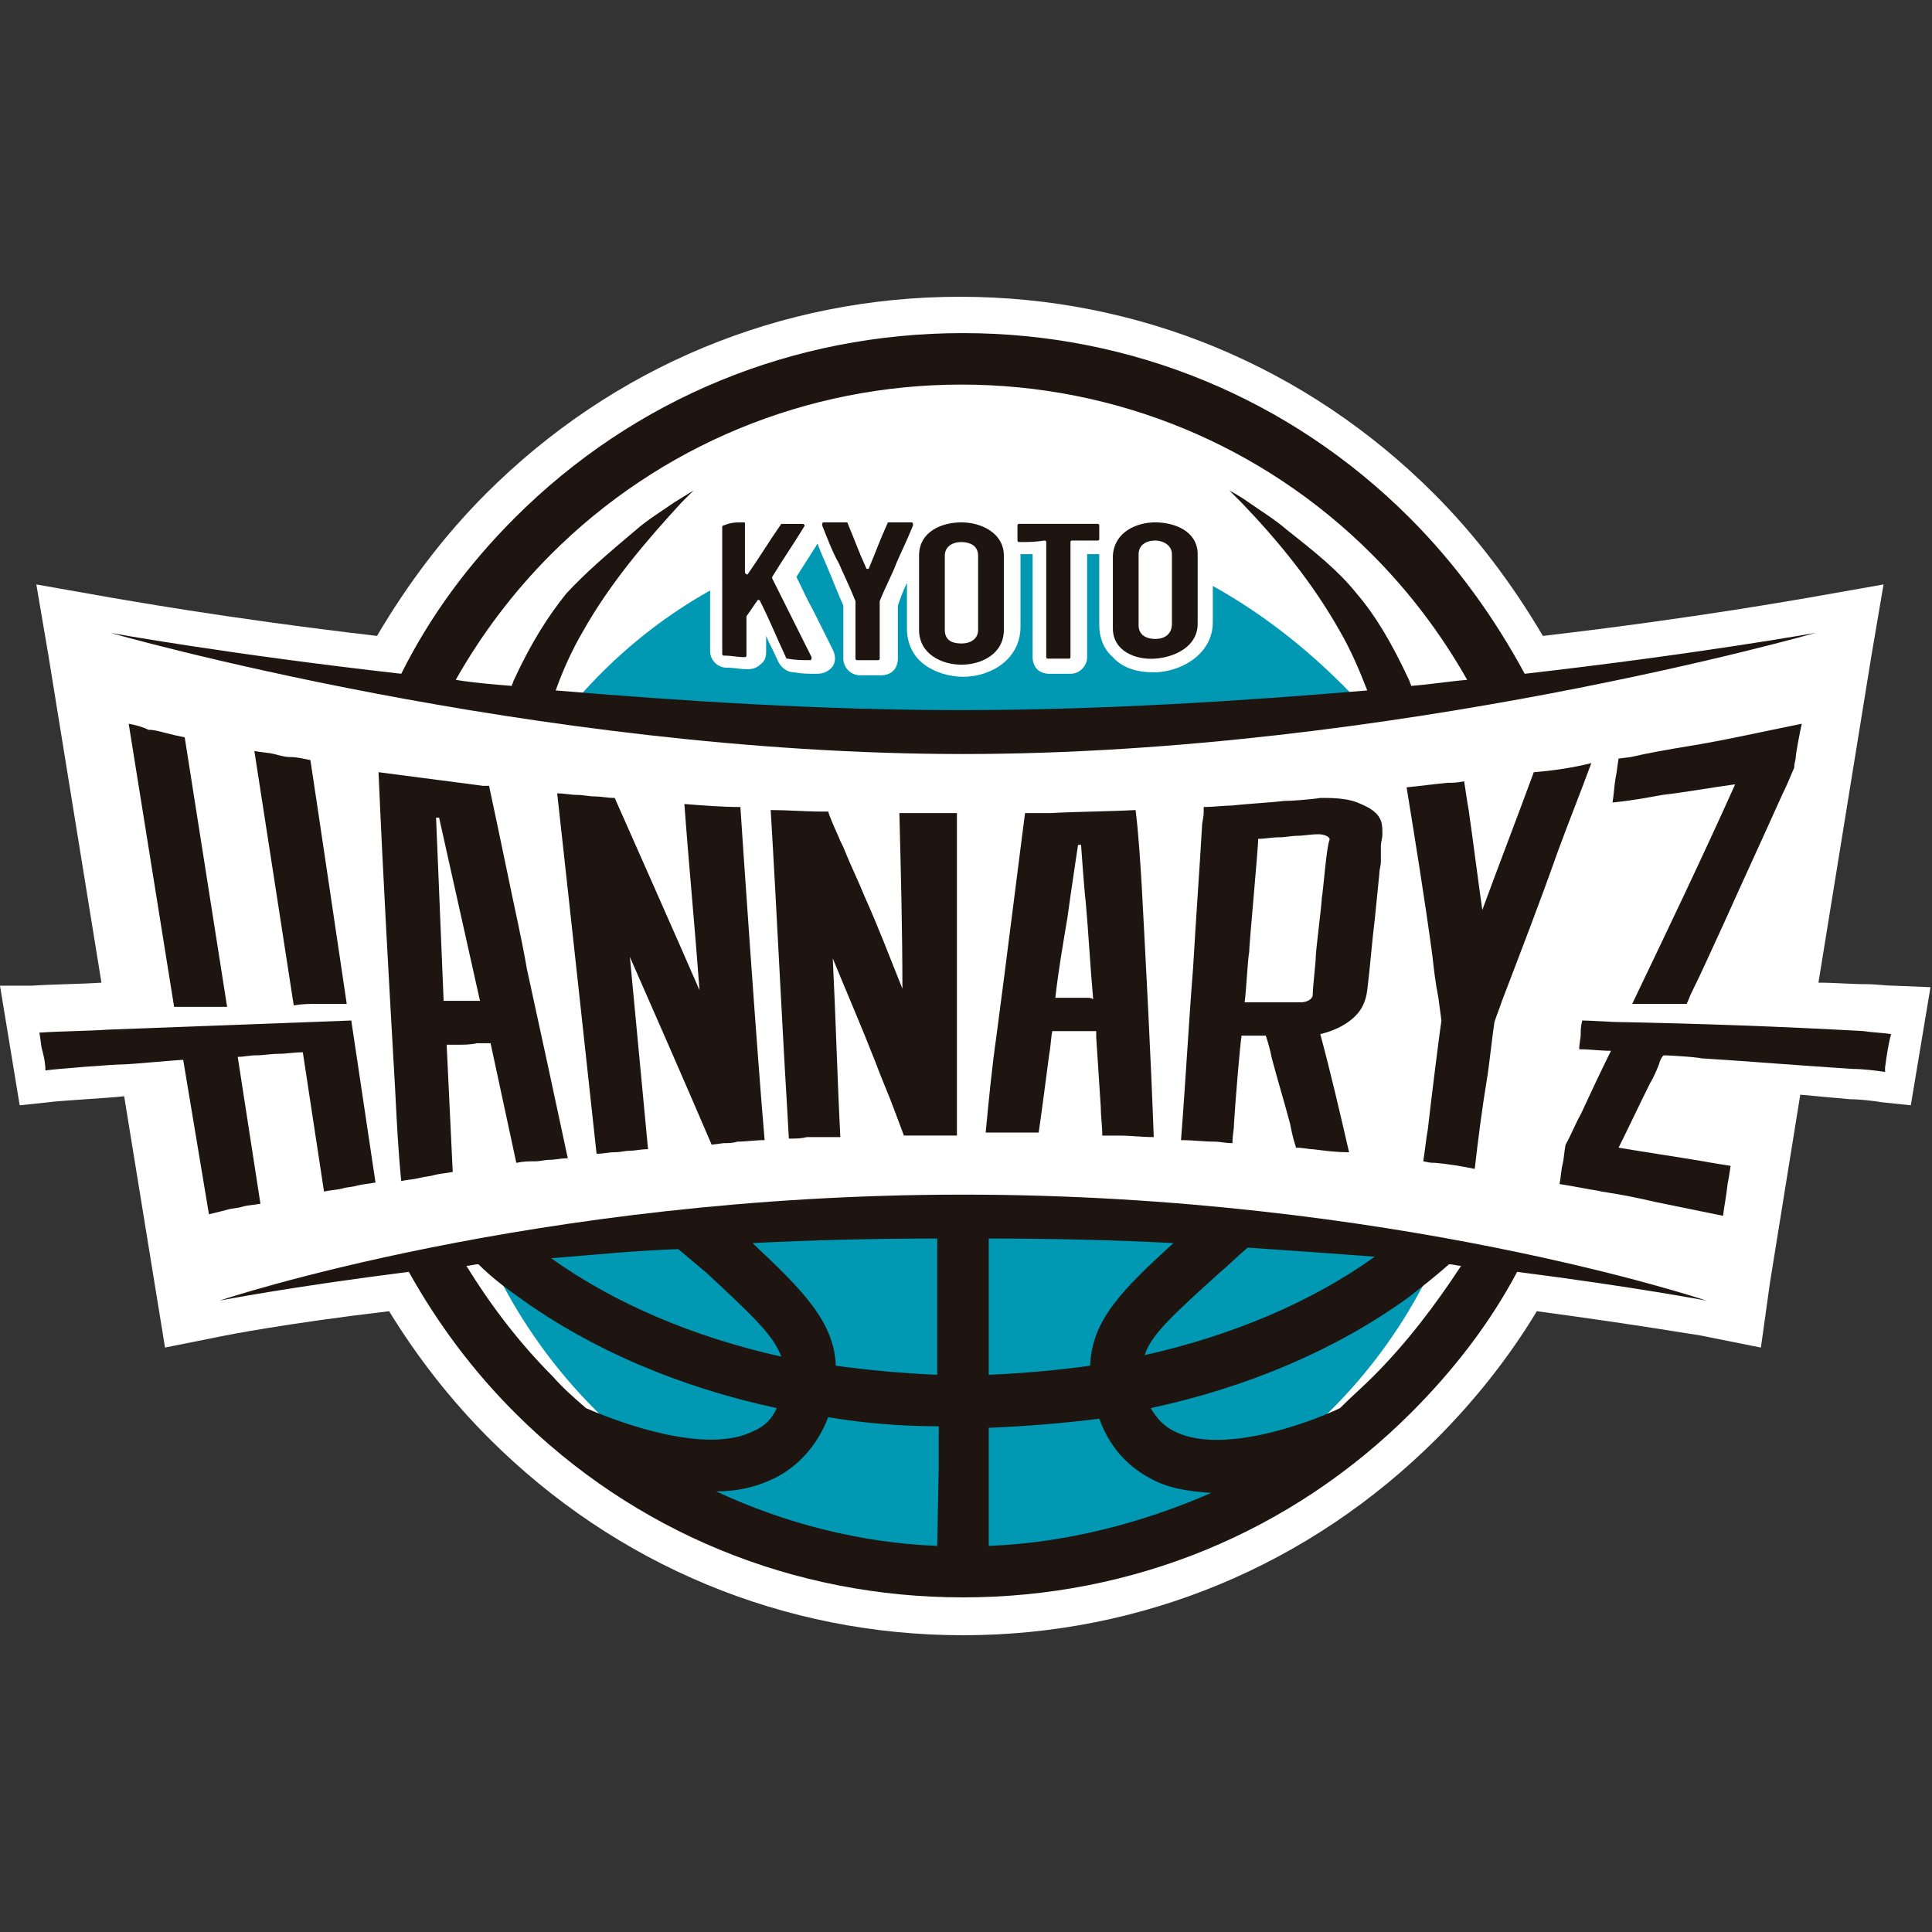 <?xml version="1.0" encoding="utf-8"?>
<!-- Generator: Adobe Illustrator 27.7.0, SVG Export Plug-In . SVG Version: 6.00 Build 0)  -->
<svg version="1.1" id="レイヤー_1" xmlns="http://www.w3.org/2000/svg" xmlns:xlink="http://www.w3.org/1999/xlink" x="0px"
	 y="0px" viewBox="0 0 127.6 127.6" style="enable-background:new 0 0 127.6 127.6;" xml:space="preserve">
<rect x="0" y="0" width="127.6" height="127.6" fill="#333333" stroke="none"/>
<style type="text/css">
	.st0{fill:#FFFFFF;}
	.st1{fill:#0098B2;}
	.st2{fill:#1E1511;}
</style>
<g>
	<path class="st0" d="M116.9,84.7l2-12.4c1.1,0.1,2.2,0.2,3.3,0.3c0.6,0,1.5,0.1,2.1,0.2l1.9,0.2l1.3-7.8l-2.4-0.1
		c-0.6,0-1.2-0.1-1.8-0.1c-1.1,0-2.1-0.1-3.2-0.1l0,0l3.5-21.6l0.8-4.7l-5.1,0.9c-0.1,0-7.1,1.3-17.4,2.5c-2-3.4-4.4-6.6-7.2-9.4
		c-8.4-8.4-19.5-13-31.3-13h0c-11.8,0-22.9,4.6-31.3,13c-2.8,2.8-5.2,6-7.2,9.4c-10.3-1.2-17.3-2.5-17.4-2.5l-5.1-0.9l0.8,4.7
		l3.5,21.6l0,0c-1.5,0.1-3.1,0.1-4.6,0.2L0,65.1L1.3,73l1.9-0.2c0.6-0.1,4.3-0.3,5-0.4l2,12.3l0.7,4.3l4-0.8c0,0,4-0.8,10.8-1.6
		c1.9,3.1,4.1,5.9,6.6,8.4c8.4,8.4,19.5,13,31.3,13c11.8,0,22.9-4.6,31.3-13c2.5-2.5,4.8-5.4,6.6-8.4c6.7,0.9,10.7,1.6,10.8,1.6
		l4,0.8L116.9,84.7z"/>
	<g>
		<g>
			<path class="st0" d="M63.8,47.7c12.6,0,25.2-1.2,35.3-2.6C92.4,32.4,79,23.7,63.6,23.7c-15.4,0-28.8,8.7-35.5,21.4
				C38.2,46.5,51,47.7,63.8,47.7z"/>
			<path class="st0" d="M63.8,80.8c-14.1,0-26.4,1.3-35.2,2.5c6.9,12.3,20,20.6,35,20.6c15.1,0,28.2-8.3,35-20.6
				C89.9,82,77.7,80.8,63.8,80.8z"/>
		</g>
		<g>
			<g>
				<path class="st1" d="M80.1,38.7v2.4c0,2-1.9,3.2-3.7,3.3c-0.1,0-0.2,0-0.3,0c-1,0-2-0.3-2.6-1c-0.6-0.5-0.9-1.3-0.9-2.1l0-4.7
					c0,0,0,0,0,0l-0.8,0l0,6.8c0,0.6-0.5,1.1-1.1,1.1c-0.6,0-0.8,0-1.4,0c0,0,0,0,0,0c-0.3,0-0.6-0.1-0.8-0.3
					c-0.2-0.2-0.3-0.5-0.3-0.8l0-6.8l-0.8,0c0,0,0,0,0,0c0,0,0,0,0,0l0,4.8c0,2.1-1.9,3.3-3.8,3.3c0,0,0,0,0,0
					c-0.9,0-1.8-0.3-2.4-0.7c-0.9-0.6-1.3-1.5-1.3-2.5l0-3c-0.2,0.4-0.4,0.9-0.6,1.5l0,3.5c0,0.3-0.1,0.6-0.3,0.8
					c-0.2,0.2-0.5,0.3-0.8,0.3c0,0,0,0,0,0c-0.6,0-0.8,0-1.4,0c-0.6,0-1.1-0.5-1.1-1.1l0-3.5c-0.4-0.9-0.7-1.7-1-2.4
					c-0.2-0.5-0.5-1.1-0.7-1.7c0,0,0,0,0,0c-0.5,0.8-0.9,1.4-1.4,2.2c0.4,0.8,0.7,1.5,1.1,2.2c0.4,0.8,0.8,1.6,1.3,2.6
					c0.2,0.4,0.2,0.8,0,1.1c-0.2,0.3-0.6,0.5-1,0.5c0,0,0,0-0.1,0c-0.6,0-0.9,0-1.5-0.1c-0.4,0-0.8-0.3-1-0.7
					c-0.3-0.7-0.6-1.2-0.8-1.7l0,1.1c0,0.3-0.1,0.6-0.4,0.8c-0.2,0.2-0.5,0.3-0.8,0.3c-0.6,0-0.8-0.1-1.4-0.1
					c-0.6,0-1.1-0.5-1.1-1.1V39c-3.4,1.9-6.4,4.4-8.9,7.3c8.1,0.8,17.1,1.5,26.1,1.5c8.9,0,17.7-0.6,25.7-1.4
					C86.9,43.3,83.7,40.7,80.1,38.7z"/>
			</g>
			<path class="st1" d="M63.8,80.8c-12.3,0-23.2,1-31.6,2c5.4,12,17.4,20.4,31.4,20.4c14,0,26.1-8.4,31.4-20.4
				C86.6,81.7,75.8,80.8,63.8,80.8z"/>
		</g>
	</g>
	<g>
		<g>
			<g>
				<path class="st2" d="M75,53.5c-1.9,0.1-3.8,0.1-5.6,0.2c-0.5,0-1.1,0-1.7,0c-0.1,0.7-1.4,11.1-1.9,14.8
					c-0.3,2.1-0.5,4.2-0.7,6.3c0.7,0,1.5,0,2.2,0c0.4,0,0.8,0,1.3,0c0.1-0.6,0.7-5.2,0.7-5.2c0.1-0.5,0.1-1,0.2-1.5
					c0.3,0,0.6,0,0.8,0c0.5,0,1,0,1.5,0c0.2,0,0.4,0,0.6,0c0,0.1,0,0.2,0,0.4l0.3,4.6c0,0.6,0.1,1.2,0.1,1.9c0.5,0,0.7,0,1.1,0
					c0.8,0,1.5,0.1,2.3,0.1C76,69.6,75.7,64,75.4,58.4C75.3,56.8,75.2,55.1,75,53.5z M71.8,65.9c-0.5,0-1,0-1.5,0
					c-0.2,0-0.4,0-0.6,0c0.2-1.8,0.5-3.5,0.8-5.3c0.2-1.5,0.7-4.8,0.7-4.8c0.1,0,0.1,0,0.2,0c0,0,0.2,2.9,0.3,3.7
					c0.2,2.2,0.3,4.3,0.5,6.5C72.1,65.9,71.9,65.9,71.8,65.9z"/>
				<path class="st2" d="M90.3,53.3c-0.4-0.2-0.8-0.4-1.4-0.5s-1.1-0.1-1.7-0.1c-0.6,0.1-1.9,0.2-2.4,0.2c-0.8,0.1-2.6,0.2-3.4,0.3
					c-0.5,0-1.3,0.1-1.9,0.1c0,0.6,0,0.5-0.1,1.1c-0.2,3.4-0.4,6.1-0.6,9.5c-0.3,3.8-0.5,7.6-0.8,11.4c0.8,0,1.5,0.1,2.2,0.1
					c0.4,0,0.7,0.1,1.2,0.1c0-0.6,0.1-0.8,0.1-1.3c0.1-1.6,0.4-5.2,0.5-5.8c0.7,0,1,0,1.6,0c0.2,0.6,0.3,1,0.4,1.5
					c0.4,1.5,0.8,2.8,1.2,4.3c0.1,0.5,0.2,1,0.4,1.6c0.5,0,0.8,0.1,1.1,0.1c0.8,0.1,1.5,0.2,2.4,0.2c-0.6-2.6-1.2-5.2-1.9-7.8
					c0.8-0.2,1.5-0.5,2.1-1c0.6-0.5,0.9-1.1,1-1.9c0.2-1.6,0.3-3.1,0.5-4.7c0.1-1,0.2-2,0.3-3l0,0c0-0.3,0.1-0.5,0.1-0.8
					c0-0.1,0-0.2,0-0.2c0-0.1,0-0.3,0-0.4c0-0.1,0-0.3,0-0.4c0-0.3,0.1-0.5,0.1-0.8c0-0.4,0-0.8-0.2-1.1
					C91,53.8,90.7,53.5,90.3,53.3z M87.3,59.3c0,0.4-0.4,3.5-0.4,3.9c0,0.4-0.2,2-0.2,2.5c0,0.3-0.4,0.5-0.8,0.5c-0.5,0-0.9,0-1.3,0
					c-0.4,0-0.7,0-1.1,0c-0.4,0-0.8,0-1.3,0c0.1-0.6,0.2-2.8,0.3-3.3c0-0.5,0.6-6.9,0.6-7.5c0.5,0,0.9-0.1,1.4-0.1
					c0.4,0,0.8-0.1,1.2-0.1c0.4,0,0.8-0.1,1.4-0.1c0.4,0,0.8,0.2,0.7,0.4C87.6,56,87.4,58.8,87.3,59.3z M91.3,56.6l0,0.1
					C91.3,56.7,91.3,56.7,91.3,56.6C91.3,56.6,91.3,56.6,91.3,56.6z"/>
				<path class="st2" d="M45.2,53.1c0.3,4.1,0.7,8.2,1,12.3c-0.9-2.1-5.6-12.7-5.6-12.7c-0.5,0-0.9-0.1-1.3-0.1
					c-0.4,0-0.8-0.1-1.2-0.1c-0.4,0-0.8-0.1-1.3-0.1c0.8,7.2,2.6,23.8,2.6,23.8c0.5,0,0.8-0.1,1.2-0.1c0.4,0,0.7-0.1,1-0.1
					c0.4,0,0.7-0.1,1.2-0.1l-1.2-12.7c1.8,4.1,3.6,8.2,5.4,12.4l0.8-0.1c0.3,0,0.6,0,0.9-0.1c0.6,0,1.2-0.1,1.8-0.1
					C50,69.6,49,54.9,48.9,53.3C47.7,53.3,46.4,53.2,45.2,53.1z"/>
				<path class="st2" d="M63.2,69.5c0-2.5,0-4.9,0-7.4c0-2.8,0-5.6,0-8.4c-1.3,0-2.5,0-3.8,0c0.1,3.9,0.2,7.8,0.2,11.6
					c-0.8-2-1.6-4.1-2.5-6.1c-0.4-1-0.9-2-1.3-3c-0.1-0.3-0.3-0.6-0.4-0.9c0,0-0.6-1.3-0.7-1.7c-0.1,0-0.3,0-0.4,0
					c-1.1,0-2.3-0.1-3.4-0.1c0.4,6.6,0.7,13.3,1.1,19.9l0.1,1.8c0.5,0,0.8,0,1.2-0.1c0.4,0,0.7,0,1,0c0.4,0,0.7,0,1.2,0
					c-0.2-3.9-0.3-7.8-0.5-11.8c0.9,2.2,1.9,4.5,2.8,6.8c0.4,1.1,0.9,2.2,1.3,3.3l0.6,1.6c0.5,0,0.8,0,1.2,0c0.4,0,0.7,0,1.1,0
					c0.4,0,0.7,0,1.2,0l0-1.8C63.2,71.9,63.2,70.7,63.2,69.5z"/>
				<path class="st2" d="M33.5,57.6c-0.2-1-1.2-5.7-1.2-5.7l-0.4,0c-2.3-0.3-4.6-0.6-6.9-0.9c0.3,7,0.7,14,1.1,21c0.1,2,0.2,4,0.4,6
					c0.5-0.1,0.8-0.1,1.2-0.2s0.7-0.1,1-0.2c0.4-0.1,0.7-0.1,1.2-0.2L29.5,69c0.2,0,0.4,0,0.6,0c0.5,0,1,0,1.4-0.1
					c0.3,0,0.6,0,0.9,0l1.7,7.9c0.5-0.1,0.8-0.1,1.2-0.1c0.4,0,0.7-0.1,1-0.1c0.4,0,0.7-0.1,1.2-0.1c-0.9-4.2-1.8-8.4-2.7-12.5
					C34.4,61.7,33.9,59.6,33.5,57.6z M31.1,66.1c-0.5,0-1,0-1.5,0c-0.1,0-0.2,0-0.3,0L28.8,54c0.1,0,0.1,0,0.2,0l2.7,12.1
					C31.5,66.1,31.3,66.1,31.1,66.1z"/>
				<path class="st2" d="M101.3,51c-1.1,3-2.3,6.1-3.4,9.1c-0.3-2.1-0.6-4.5-0.9-6.6c-0.1-0.5-0.2-1.3-0.3-1.9
					c-0.5,0.1-0.7,0.1-1.1,0.1c-1,0.1-1.7,0.2-2.7,0.3c0.6,3.7,1.2,7.4,1.7,11.1c0.1,0.9,0.2,1.8,0.4,2.8l0.2,1.5
					c-0.1,0.6-0.7,5.4-0.9,7.2c-0.1,0.5-0.2,1.5-0.3,2.1c0.5,0.1,0.5,0.1,0.8,0.1c1,0.1,1.6,0.2,2.6,0.4c0.2-1.8,0.5-4.1,0.8-5.9
					c0.1-0.5,0.4-3.2,0.5-3.8c0.2-0.6,0.3-0.8,0.5-1.4c1.3-3.4,2.5-6.5,3.7-9.9c0.7-1.9,1.5-3.9,2.2-5.8
					C103.9,50.7,102.6,50.9,101.3,51z"/>
				<path class="st2" d="M123.1,68.1c-5.4-0.3-10.9-0.5-16.3-0.6c-0.3,0-1.8-0.1-2.3-0.1c-0.1,0.4-0.1,0.6-0.1,0.9
					c0,0.3-0.1,0.6-0.1,1c0.7,0,1.4,0.1,2.1,0.1c-0.6,1.2-1.4,2.9-2,4.2c-0.3,0.5-0.7,1.5-1,2c-0.1,0.5-0.1,0.9-0.2,1.3
					c-0.1,0.4-0.1,0.8-0.2,1.3c0.6,0.1,1.2,0.2,1.7,0.3c0.5,0.1,0.7,0.1,1.1,0.2c1.3,0.2,2.3,0.4,3.6,0.7c1.5,0.3,2.9,0.6,4.4,0.9
					c0.1-0.8,0.2-1.2,0.3-2.1c0.1-0.5,0.1-0.6,0.2-1.2c-0.6-0.1-1.3-0.2-1.8-0.3c-1.8-0.3-3.8-0.6-5.6-0.9c0.7-1.4,1.4-2.9,2.1-4.3
					c0.2-0.3,0.5-1,0.6-1.3c0-0.1,0.2-0.5,0.3-0.5c0.3,0,2,0.1,2.5,0.2c3.2,0.2,6.8,0.5,10,0.7c0.6,0,1.5,0.1,2.1,0.2l0-0.3
					c0.1-0.7,0.2-1.5,0.4-2.2C124.3,68.2,123.7,68.2,123.1,68.1z"/>
				<path class="st2" d="M114.6,51.8c-2.2,4.9-4.5,9.7-6.8,14.5c0.1,0,0.3,0,0.4,0c0.6,0,1.1,0,1.6,0c0.5,0,1.6,0,1.6,0
					c0.1-0.2,0.2-0.5,0.3-0.7c0.7-1.4,1.4-3,2.1-4.5c1.3-2.9,2.6-5.7,3.9-8.6c0.3-0.6,0.5-1.1,0.8-1.8c0-0.3,0.1-0.5,0.1-0.7
					c0-0.2,0.3-1.8,0.4-2.2c-2.5,0.5-5.1,1.1-7.6,1.5c-1.2,0.2-2.4,0.4-3.7,0.7l-0.8,0.1c-0.1,0.6-0.1,0.8-0.2,1.3
					c-0.1,0.6-0.1,1-0.2,1.6c1.1-0.1,2.2-0.3,3.3-0.5C111.5,52.3,113.1,52,114.6,51.8z"/>
				<path class="st2" d="M13.3,66.5c0.5,0,1.6,0,1.7,0l-2.8-17.8c-0.5-0.1-0.9-0.2-1.3-0.3c-0.4-0.1-0.7-0.2-1.1-0.2
					C9.4,48,9,47.9,8.5,47.8l3,18.7C11.6,66.5,12.9,66.5,13.3,66.5z"/>
				<path class="st2" d="M21.1,66.3c0.6,0,1.2,0,1.8,0c0,0-2.3-15.5-2.4-16.1c-0.5-0.1-0.9-0.2-1.3-0.2s-0.7-0.1-1.1-0.2
					c-0.4-0.1-0.8-0.1-1.3-0.2l2.6,16.8C20,66.3,20.5,66.3,21.1,66.3z"/>
				<path class="st2" d="M7.2,68c-1.5,0.1-3.1,0.1-4.6,0.2c0.1,0.5,0.1,0.9,0.2,1.2C2.9,69.8,3,70.2,3,70.7c0.6-0.1,4.5-0.4,5.1-0.4
					c0.5,0,3.6-0.3,4-0.3l1.7,10.2c0.4-0.1,0.8-0.2,1.2-0.3c0.3-0.1,0.7-0.1,1-0.2c0.3-0.1,0.7-0.1,1.2-0.2l-1.5-9.7
					c0.4,0,0.8-0.1,1.2-0.1c0.5,0,1-0.1,1.5-0.1c0.5,0,1-0.1,1.6-0.1c0,0,0,0,0,0l1.4,9.2c0.4-0.1,0.8-0.1,1.2-0.2
					c0.3-0.1,0.7-0.1,1-0.2c0.4-0.1,0.7-0.1,1.2-0.2l-1.6-10.7C17.8,67.6,12.5,67.8,7.2,68z"/>
			</g>
			<g>
				<path class="st2" d="M112.7,85.9c0,0-20.8-7-49.1-7s-49.1,7-49.1,7S19.1,85,27,84c1.9,3.4,4.2,6.5,7,9.3
					c7.9,7.9,18.4,12.2,29.6,12.2c0,0,0,0,0,0c11.2,0,21.7-4.3,29.6-12.2c2.8-2.8,5.2-5.9,7-9.3C108,85,112.7,85.9,112.7,85.9z
					 M65.3,81.8c4.3,0,8.4,0.1,12.2,0.3c-3.4,3.1-5.4,5.1-5.5,8.1c-2.2,0.3-4.4,0.5-6.7,0.6c0-2.2,0-4.7,0-7.5
					C65.3,82.8,65.3,82.3,65.3,81.8z M80.5,84.1c0.6-0.5,1.2-1.1,1.9-1.7c3,0.2,5.8,0.4,8.4,0.6c-4.2,3-9.4,5.2-15.2,6.5
					C76,88.2,77.4,86.9,80.5,84.1z M61.9,90.8c-2.3-0.1-4.5-0.3-6.7-0.6c-0.1-2.9-2.2-5-5.5-8.1c3.9-0.2,8-0.3,12.2-0.3
					c0,0.5,0,1,0,1.5C61.9,86.1,61.9,88.6,61.9,90.8z M46.7,84.1c3,2.8,4.4,4.1,4.9,5.5c-5.8-1.3-11-3.5-15.2-6.5
					c2.6-0.2,5.4-0.5,8.4-0.6C45.4,83,46.1,83.6,46.7,84.1z M38.7,93c-0.8-0.7-1.5-1.3-2.2-2.1c-2.2-2.2-4.1-4.7-5.7-7.3
					c0.3,0,0.5-0.1,0.8-0.1c0.8,0.8,1.7,1.5,2.7,2.2c4.7,3.4,10.5,5.9,17,7.3c-0.3,0.7-0.8,1.2-1.5,1.5C46.7,96.1,41,94,38.7,93z
					 M61.9,102.1c-5.1-0.2-10.1-1.5-14.6-3.6c1.4,0,2.8-0.3,4.1-1c1.1-0.6,2.5-1.8,3.3-3.9c2.4,0.4,4.8,0.6,7.3,0.6c0,1,0,1.8,0,2.6
					L61.9,102.1z M65.3,102.1l0-5.2c0-0.8,0-1.7,0-2.6c2.5-0.1,4.9-0.3,7.3-0.6c0.8,2.2,2.2,3.3,3.3,3.9c1.2,0.7,2.6,0.9,4.1,1
					C75.4,100.6,70.4,101.9,65.3,102.1z M90.7,90.9c-0.7,0.7-1.5,1.4-2.2,2.1c-2.3,1.1-8,3.1-11,1.5c-0.6-0.3-1.1-0.8-1.5-1.5
					c6.5-1.4,12.3-3.9,17-7.3c0.9-0.7,1.8-1.4,2.7-2.2c0.3,0,0.5,0.1,0.8,0.1C94.8,86.2,92.9,88.7,90.7,90.9z"/>
				<path class="st2" d="M100.7,44.5c-2-3.7-4.5-7.2-7.6-10.3C85.2,26.3,74.7,22,63.6,22c0,0,0,0,0,0C52.4,22,41.9,26.3,34,34.2
					c-3.1,3.1-5.6,6.5-7.5,10.3C15,43.2,7.3,41.8,7.3,41.8s27.9,8,56.3,8s56.3-8,56.3-8S112.1,43.2,100.7,44.5z M36.7,45.6
					c0.5-1.4,1.1-2.7,1.8-3.9c1.8-3.2,4.2-6,6.5-8.5c0.1-0.1,0.7-0.7,0.8-0.8c0,0-0.5,0.3-1.3,0.8c-0.7,0.5-1.7,1.1-2.5,1.8
					c-1.9,1.6-3.3,2.8-4.6,4.2c-1.2,1.5-2.3,3.2-3.5,5.8c0,0.1-0.1,0.2-0.1,0.3c-1.2-0.1-2.5-0.2-3.7-0.4c1.7-3,3.8-5.8,6.3-8.3
					c7.2-7.2,16.9-11.2,27.1-11.2c0,0,0,0,0,0c10.2,0,19.9,4,27.1,11.2c2.5,2.5,4.6,5.3,6.3,8.3c-1.2,0.1-2.4,0.3-3.7,0.4
					c0-0.1-0.1-0.2-0.1-0.3c-1.2-2.6-2.3-4.4-3.5-5.8c-1.2-1.5-2.7-2.7-4.6-4.2c-0.8-0.7-1.8-1.3-2.5-1.8c-0.7-0.5-1.3-0.8-1.3-0.8
					c0.1,0.1,0.7,0.7,0.8,0.8c2.4,2.5,4.7,5.3,6.5,8.5c0.7,1.2,1.3,2.6,1.8,3.9c-8.3,0.7-17.6,1.3-26.9,1.3
					C54.3,46.9,45,46.3,36.7,45.6z"/>
			</g>
		</g>
		<g>
			<g>
				<g>
					<path class="st2" d="M49.1,34.5c0.1,0,0.1,0,0.1,0.1c0,1.3,0,1.9,0,3.2c0,0.1,0.2,0.2,0.2,0.1c0.9-1.3,1.3-2,2.2-3.3
						c0,0,0.1,0,0.1,0c0.5,0,0.8,0,1.3,0c0.1,0,0.2,0.1,0.1,0.2c-0.8,1.3-1.3,2-2.1,3.3c0,0,0,0.1,0,0.1c0.5,1,0.9,1.8,1.3,2.6
						c0.4,0.8,0.8,1.6,1.3,2.6c0,0.1,0,0.2-0.1,0.2c-0.6,0-0.9,0-1.5-0.1c0,0-0.1,0-0.1-0.1c-0.7-1.5-1-2.3-1.7-3.7
						c0-0.1-0.2-0.1-0.2,0c-0.3,0.4-0.4,0.6-0.7,1c0,0,0,0,0,0.1c0,1,0,1.5,0,2.5c0,0.1-0.1,0.1-0.1,0.1c-0.6,0-0.8-0.1-1.4-0.1
						c-0.1,0-0.1-0.1-0.1-0.1c0-1.7,0-2.9,0-4.2s0-2.5,0-4.2c0-0.1,0.1-0.1,0.1-0.1C48.3,34.5,48.6,34.5,49.1,34.5z"/>
					<path class="st2" d="M54.3,34.7c0-0.1,0-0.2,0.1-0.2c0.6,0,0.9,0,1.5,0c0,0,0.1,0,0.1,0.1c0.5,1.2,0.7,1.8,1.2,2.9
						c0,0.1,0.2,0.1,0.2,0c0.5-1.2,0.7-1.8,1.2-2.9c0-0.1,0.1-0.1,0.1-0.1c0.6,0,0.9,0,1.5,0c0.1,0,0.1,0.1,0.1,0.2
						c-0.4,1-0.8,1.8-1.1,2.5c-0.3,0.8-0.7,1.5-1.1,2.5c0,0,0,0,0,0.1c0,1.5,0,2.2,0,3.7c0,0.1-0.1,0.1-0.1,0.1c-0.6,0-0.8,0-1.4,0
						c-0.1,0-0.1-0.1-0.1-0.1c0-1.5,0-2.2,0-3.7c0,0,0,0,0-0.1c-0.4-1-0.8-1.8-1.1-2.5C55,36.5,54.7,35.7,54.3,34.7z"/>
					<path class="st2" d="M63.5,34.5c1.3,0,2.8,0.7,2.8,2.2c0,2,0,2.9,0,4.9c0,1.6-1.5,2.3-2.8,2.3c-1.3,0-2.8-0.7-2.8-2.3
						c0-2,0-2.9,0-4.9C60.7,35.1,62.2,34.5,63.5,34.5z M63.5,42.5c0.6,0,1.1-0.3,1.1-0.9c0-2,0-2.9,0-4.9c0-0.7-0.6-0.9-1.1-0.9
						c-0.6,0-1.1,0.3-1.1,0.9c0,2,0,2.9,0,4.9C62.4,42.3,62.9,42.5,63.5,42.5z"/>
					<path class="st2" d="M67.3,35.8c-0.1,0-0.1-0.1-0.1-0.1c0-0.4,0-0.6,0-1c0-0.1,0.1-0.1,0.1-0.1c1,0,1.8,0,2.6,0
						c0.8,0,1.6,0,2.6,0c0.1,0,0.1,0.1,0.1,0.1c0,0.4,0,0.6,0,0.9c0,0.1-0.1,0.1-0.1,0.1c-0.7,0-1,0-1.7,0c-0.1,0-0.1,0.1-0.1,0.1
						c0,1.5,0,2.7,0,3.8c0,1.1,0,2.3,0,3.8c0,0.1-0.1,0.1-0.1,0.1c-0.6,0-0.8,0-1.4,0c-0.1,0-0.1-0.1-0.1-0.1c0-1.5,0-2.7,0-3.8
						c0-1.1,0-2.3,0-3.8c0-0.1-0.1-0.1-0.1-0.1C68.3,35.8,68,35.8,67.3,35.8z"/>
					<path class="st2" d="M76.3,34.5c1.3,0,2.8,0.6,2.8,2.1c0,1.8,0,2.7,0,4.6c0,1.5-1.5,2.2-2.8,2.3c-1.3,0.1-2.8-0.5-2.8-2
						c0-1.9,0-2.9,0-4.8C73.6,35.1,75.1,34.5,76.3,34.5z M76.3,42.2c0.6,0,1.1-0.3,1.1-1c0-1.9,0-2.8,0-4.6c0-0.6-0.6-0.9-1.1-0.9
						c-0.6,0-1.1,0.3-1.1,0.9c0,1.9,0,2.8,0,4.7C75.2,42,75.8,42.2,76.3,42.2z"/>
				</g>
			</g>
		</g>
	</g>
</g>
</svg>
